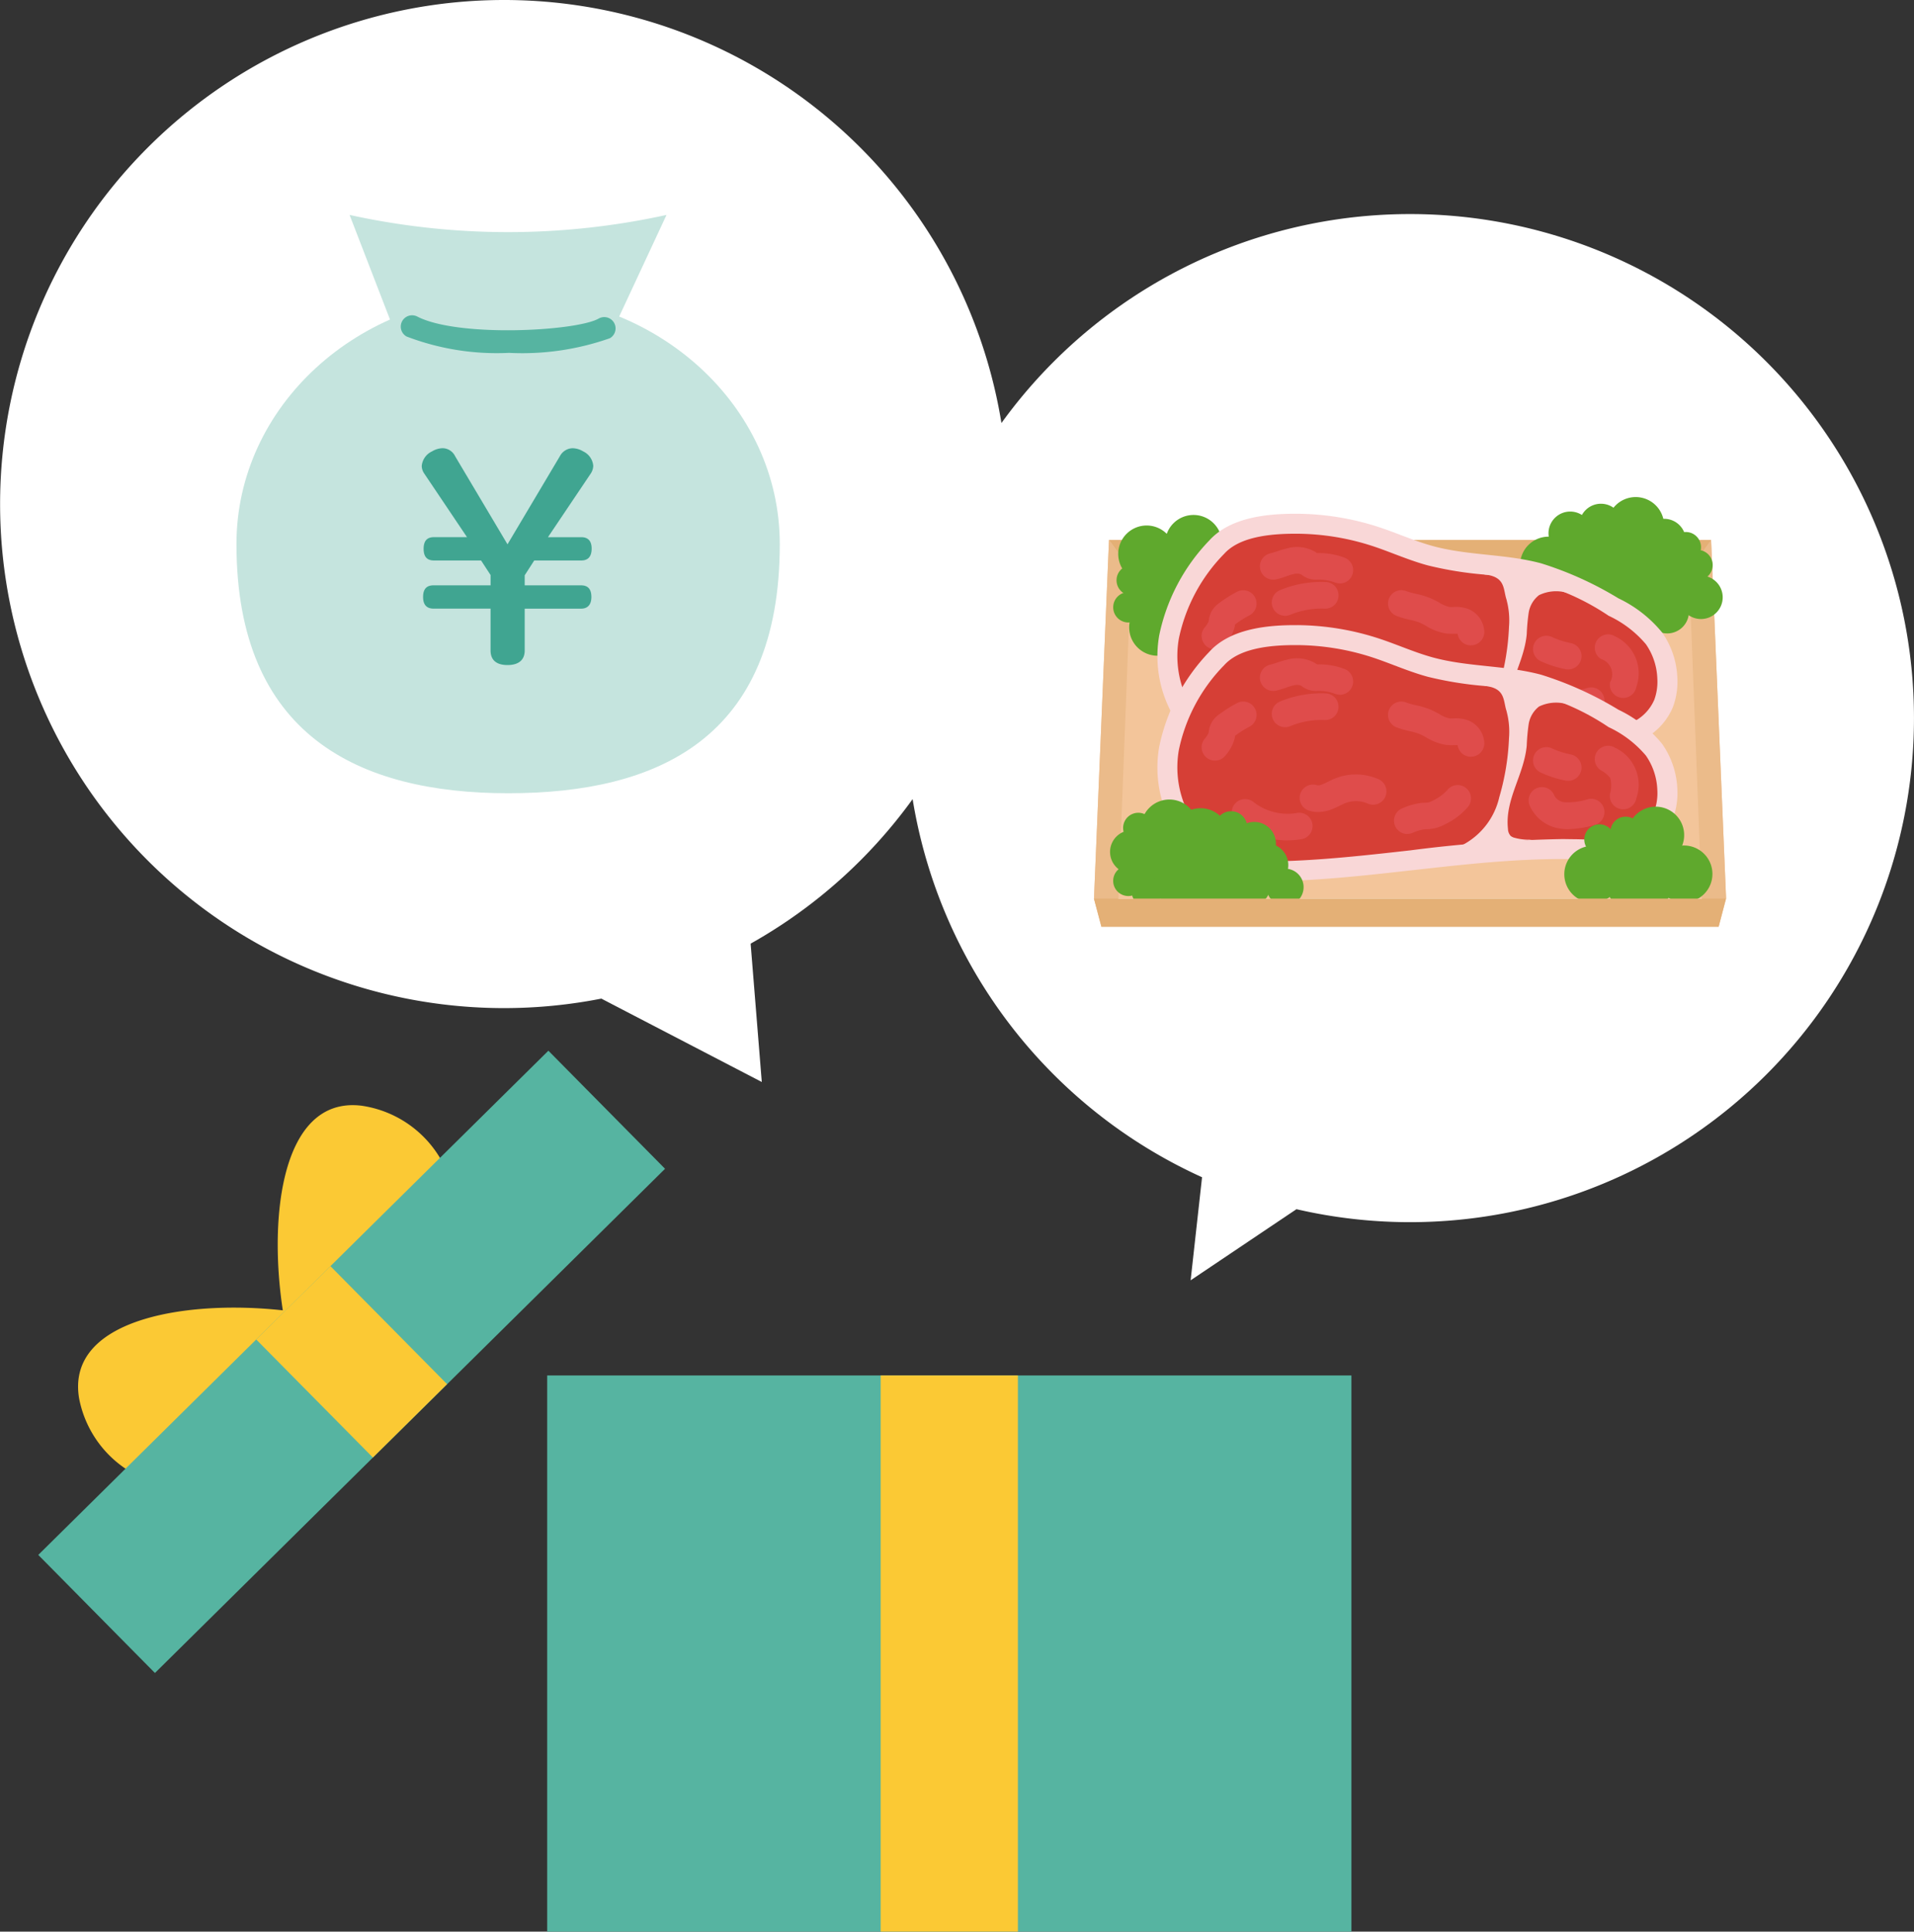 <svg id="グループ_47639" data-name="グループ 47639" xmlns="http://www.w3.org/2000/svg" xmlns:xlink="http://www.w3.org/1999/xlink" width="80.32" height="81.045" viewBox="0 0 80.32 81.045">
  <rect x="0" y="0" width="80.32" height="81.045" fill="#333333" stroke="none"/>
  <defs>
    <clipPath id="clip-path">
      <rect id="長方形_45089" data-name="長方形 45089" width="80.32" height="81.045" fill="none"/>
    </clipPath>
  </defs>
  <g id="グループ_47638" data-name="グループ 47638" clip-path="url(#clip-path)">
    <path id="パス_26974" data-name="パス 26974" d="M242.419,68.419a21.148,21.148,0,1,1-21.148-21.148,21.148,21.148,0,0,1,21.148,21.148" transform="translate(-162.1 -38.29)" fill="#fff"/>
    <path id="パス_26975" data-name="パス 26975" d="M263.719,247.124l-.75,6.763,7.089-4.764" transform="translate(-213.005 -200.17)" fill="#fff"/>
    <path id="パス_26976" data-name="パス 26976" d="M268.151,134.292H241.626l.629-15.043h25.266Z" transform="translate(-195.717 -96.592)" fill="#f3c59a"/>
    <path id="パス_26977" data-name="パス 26977" d="M244.939,119.249l.926,1.256h23.544l.8-1.256Z" transform="translate(-198.401 -96.592)" fill="#e4b076"/>
    <path id="パス_26978" data-name="パス 26978" d="M243.182,120.505l-.532,13.787-.709,1.187-.315-1.187.629-15.043Z" transform="translate(-195.717 -96.592)" fill="#ebbb8a"/>
    <path id="パス_26979" data-name="パス 26979" d="M373.045,120.505l.532,13.787.709,1.187.315-1.187-.629-15.043Z" transform="translate(-302.166 -96.592)" fill="#ebbb8a"/>
    <path id="パス_26980" data-name="パス 26980" d="M338.121,119.7a1.193,1.193,0,1,0-1.193,1.193,1.193,1.193,0,0,0,1.193-1.193" transform="translate(-271.945 -95.991)" fill="#5fa92d"/>
    <path id="パス_26981" data-name="パス 26981" d="M259.715,114.909a1.193,1.193,0,1,0-1.193,1.193,1.193,1.193,0,0,0,1.193-1.193" transform="translate(-208.436 -92.11)" fill="#5fa92d"/>
    <path id="パス_26982" data-name="パス 26982" d="M348.219,118.627a1.193,1.193,0,1,0-1.193,1.193,1.193,1.193,0,0,0,1.193-1.193" transform="translate(-280.125 -95.122)" fill="#5fa92d"/>
    <path id="パス_26983" data-name="パス 26983" d="M355.113,120.546a1.193,1.193,0,1,0-1.193,1.193,1.193,1.193,0,0,0,1.193-1.193" transform="translate(-285.709 -96.676)" fill="#5fa92d"/>
    <path id="パス_26984" data-name="パス 26984" d="M346.737,125.212a1.193,1.193,0,1,0-1.193,1.193,1.193,1.193,0,0,0,1.193-1.193" transform="translate(-278.924 -100.455)" fill="#5fa92d"/>
    <path id="パス_26985" data-name="パス 26985" d="M355.57,127.155a1.193,1.193,0,1,0-1.193,1.193,1.193,1.193,0,0,0,1.193-1.193" transform="translate(-286.079 -102.029)" fill="#5fa92d"/>
    <path id="パス_26986" data-name="パス 26986" d="M361.391,124.9A1.193,1.193,0,1,0,360.2,126.1a1.193,1.193,0,0,0,1.193-1.193" transform="translate(-290.794 -100.207)" fill="#5fa92d"/>
    <path id="パス_26987" data-name="パス 26987" d="M357.377,110.955a1.193,1.193,0,1,0-1.193,1.193,1.193,1.193,0,0,0,1.193-1.193" transform="translate(-287.543 -88.907)" fill="#5fa92d"/>
    <path id="パス_26988" data-name="パス 26988" d="M343.834,113.881a.911.911,0,1,0-.91.91.911.911,0,0,0,.91-.91" transform="translate(-277.03 -91.506)" fill="#5fa92d"/>
    <path id="パス_26989" data-name="パス 26989" d="M364.576,115.471a.91.91,0,1,0-.91.91.911.911,0,0,0,.91-.91" transform="translate(-293.831 -92.794)" fill="#5fa92d"/>
    <path id="パス_26990" data-name="パス 26990" d="M363.09,120.9a.91.91,0,1,0-.91.91.91.91,0,0,0,.91-.91" transform="translate(-292.628 -97.195)" fill="#5fa92d"/>
    <path id="パス_26991" data-name="パス 26991" d="M350.626,112.158a.911.911,0,1,0-.911.91.911.911,0,0,0,.911-.91" transform="translate(-282.532 -90.111)" fill="#5fa92d"/>
    <path id="パス_26992" data-name="パス 26992" d="M366.747,122.08a.91.91,0,1,0-.91.91.91.91,0,0,0,.91-.91" transform="translate(-295.59 -98.148)" fill="#5fa92d"/>
    <path id="パス_26993" data-name="パス 26993" d="M372.722,128.027a.911.911,0,1,0-.911.91.911.911,0,0,0,.911-.91" transform="translate(-300.43 -102.965)" fill="#5fa92d"/>
    <path id="パス_26994" data-name="パス 26994" d="M365.268,131.207a.91.91,0,1,0-.91.91.911.911,0,0,0,.91-.91" transform="translate(-294.392 -105.541)" fill="#5fa92d"/>
    <path id="パス_26995" data-name="パス 26995" d="M370.26,118.115a.637.637,0,1,0-.637.637.637.637,0,0,0,.637-.637" transform="translate(-298.878 -95.157)" fill="#5fa92d"/>
    <path id="パス_26996" data-name="パス 26996" d="M249.364,117.233a1.193,1.193,0,1,0-1.193,1.193,1.193,1.193,0,0,0,1.193-1.193" transform="translate(-200.052 -93.992)" fill="#5fa92d"/>
    <path id="パス_26997" data-name="パス 26997" d="M252.339,126.359a1.193,1.193,0,1,0-1.193,1.193,1.193,1.193,0,0,0,1.193-1.193" transform="translate(-202.462 -101.384)" fill="#5fa92d"/>
    <path id="パス_26998" data-name="パス 26998" d="M251.777,133.433a1.193,1.193,0,1,0-1.193,1.193,1.193,1.193,0,0,0,1.193-1.193" transform="translate(-202.007 -107.114)" fill="#5fa92d"/>
    <path id="パス_26999" data-name="パス 26999" d="M256.563,121.749a.91.91,0,1,0-.911.91.911.911,0,0,0,.911-.91" transform="translate(-206.341 -97.88)" fill="#5fa92d"/>
    <path id="パス_27000" data-name="パス 27000" d="M258.734,128.358a.911.911,0,1,0-.911.91.911.911,0,0,0,.911-.91" transform="translate(-208.099 -103.233)" fill="#5fa92d"/>
    <path id="パス_27001" data-name="パス 27001" d="M262.246,124.393a.637.637,0,1,0-.637.637.637.637,0,0,0,.637-.637" transform="translate(-211.386 -100.242)" fill="#5fa92d"/>
    <path id="パス_27002" data-name="パス 27002" d="M247.873,125.424a.637.637,0,1,0-.637.637.637.637,0,0,0,.637-.637" transform="translate(-199.744 -101.077)" fill="#5fa92d"/>
    <path id="パス_27003" data-name="パス 27003" d="M247.138,131.391a.637.637,0,1,0-.637.637.637.637,0,0,0,.637-.637" transform="translate(-199.149 -105.911)" fill="#5fa92d"/>
    <path id="パス_27004" data-name="パス 27004" d="M372.836,122.069a.637.637,0,1,0-.637.637.637.637,0,0,0,.637-.637" transform="translate(-300.964 -98.36)" fill="#5fa92d"/>
    <path id="パス_27005" data-name="パス 27005" d="M261.549,113.446a11.258,11.258,0,0,1,3.484.586c.733.246,1.447.567,2.191.77,1.489.406,3.057.324,4.547.726a14.547,14.547,0,0,1,3.237,1.466,5.32,5.32,0,0,1,1.834,1.433,3.536,3.536,0,0,1,.639,1.884,3.052,3.052,0,0,1-.182,1.24,2.69,2.69,0,0,1-1.8,1.566,7.7,7.7,0,0,1-2.293.148c-3.919-.083-7.826.732-11.747.9a6.282,6.282,0,0,1-3.775-.7,5.058,5.058,0,0,1-1.946-4.913,8.084,8.084,0,0,1,2.1-3.983c.907-1.007,2.534-1.132,3.71-1.122" transform="translate(-207.093 -91.891)" fill="#f9d7d7"/>
    <path id="パス_27006" data-name="パス 27006" d="M264.284,126.923a4.559,4.559,0,0,1-2.569-.587,4.24,4.24,0,0,1-1.573-4.075,7.143,7.143,0,0,1,1.9-3.555c.512-.569,1.483-.845,2.967-.845h.112a10.406,10.406,0,0,1,3.224.542c.27.091.537.192.82.3.454.172.924.351,1.416.485a15.05,15.05,0,0,0,2.416.39,10.176,10.176,0,0,1,5.179,1.724,4.576,4.576,0,0,1,1.564,1.193,2.682,2.682,0,0,1,.48,1.432,2.219,2.219,0,0,1-.126.9,1.858,1.858,0,0,1-1.25,1.062,4.3,4.3,0,0,1-1.206.132c-.189,0-.379,0-.579-.01L276.8,126c-.195,0-.39-.006-.585-.006a57.258,57.258,0,0,0-6.361.474c-1.595.179-3.244.364-4.854.435-.276.012-.5.017-.714.017" transform="translate(-210.672 -95.468)" fill="#d63f36"/>
    <path id="パス_27007" data-name="パス 27007" d="M324.992,126.936a3.317,3.317,0,0,1,.1,1.129,10.269,10.269,0,0,1-.407,2.467,3.024,3.024,0,0,1-1.514,1.993,16.441,16.441,0,0,0,2.888-.21,2.289,2.289,0,0,1-.715-.072.435.435,0,0,1-.179-.081.446.446,0,0,1-.116-.295c-.137-1.242.673-2.252.788-3.5a8.665,8.665,0,0,1,.079-.885,1.169,1.169,0,0,1,.435-.75,1.643,1.643,0,0,1,1.334-.044.226.226,0,0,0-.025-.286.637.637,0,0,0-.269-.154,11.223,11.223,0,0,0-2.644-.616.947.947,0,0,0-.689.233c.913.085.781.639.936,1.068" transform="translate(-261.768 -101.761)" fill="#f9d7d7"/>
    <path id="パス_27008" data-name="パス 27008" d="M308.444,150.814a.559.559,0,0,1-.208-1.079,2.907,2.907,0,0,1,.746-.22c.066-.008.133-.012.2-.015a1.224,1.224,0,0,0,.161-.015.976.976,0,0,0,.214-.094,1.868,1.868,0,0,0,.565-.421.559.559,0,0,1,.873.7,2.886,2.886,0,0,1-.905.705,1.91,1.91,0,0,1-.51.2,2.108,2.108,0,0,1-.338.038c-.042,0-.083,0-.125.009a2.015,2.015,0,0,0-.463.147.558.558,0,0,1-.208.04" transform="translate(-249.387 -120.496)" fill="#df4c4b"/>
    <path id="パス_27009" data-name="パス 27009" d="M287.8,148a1.209,1.209,0,0,1-.389-.063.559.559,0,0,1,.357-1.06.4.4,0,0,0,.215-.04c.073-.029.152-.067.235-.109s.2-.1.319-.145a2.352,2.352,0,0,1,1.8.038.559.559,0,1,1-.452,1.024,1.243,1.243,0,0,0-.937-.02c-.072.028-.15.067-.232.107s-.206.1-.325.148a1.623,1.623,0,0,1-.589.12" transform="translate(-232.492 -118.601)" fill="#df4c4b"/>
    <path id="パス_27010" data-name="パス 27010" d="M274.4,153.6a3.47,3.47,0,0,1-2.136-.736.559.559,0,1,1,.7-.876,2.33,2.33,0,0,0,1.789.466.559.559,0,1,1,.179,1.1,3.278,3.278,0,0,1-.527.042" transform="translate(-220.364 -123.012)" fill="#df4c4b"/>
    <path id="パス_27011" data-name="パス 27011" d="M265.957,132.808a.559.559,0,0,1-.437-.908,1.011,1.011,0,0,0,.17-.258c0-.017.006-.035.009-.052a1.136,1.136,0,0,1,.1-.345,1.1,1.1,0,0,1,.354-.391,5.6,5.6,0,0,1,.73-.459.559.559,0,0,1,.521.99,4.5,4.5,0,0,0-.585.368l-.017.012v0c-.007.044-.015.089-.025.132a1.775,1.775,0,0,1-.383.7.558.558,0,0,1-.438.211" transform="translate(-214.972 -105.567)" fill="#df4c4b"/>
    <path id="パス_27012" data-name="パス 27012" d="M281.619,122.3a.563.563,0,0,1-.2-.036,1.912,1.912,0,0,0-.714-.122h-.02a1.065,1.065,0,0,1-.359-.04,1.082,1.082,0,0,1-.3-.159l-.036-.024a.484.484,0,0,0-.318-.006c-.1.022-.209.058-.324.1s-.25.083-.39.116a.559.559,0,0,1-.26-1.088c.093-.022.193-.055.3-.09a4.375,4.375,0,0,1,.435-.127,1.526,1.526,0,0,1,1.147.148c.029.018.057.037.085.056h.023a3.035,3.035,0,0,1,1.13.193.559.559,0,0,1-.2,1.083" transform="translate(-225.397 -97.823)" fill="#df4c4b"/>
    <path id="パス_27013" data-name="パス 27013" d="M281.452,129.923a.559.559,0,0,1-.215-1.076,4.562,4.562,0,0,1,1.92-.341.559.559,0,0,1-.047,1.118,3.4,3.4,0,0,0-1.443.257.555.555,0,0,1-.214.043" transform="translate(-227.522 -104.087)" fill="#df4c4b"/>
    <path id="パス_27014" data-name="パス 27014" d="M310.027,132.634a.56.56,0,0,1-.554-.489c-.04,0-.109,0-.158,0a2.422,2.422,0,0,1-.315-.009,2.248,2.248,0,0,1-.848-.317,2.9,2.9,0,0,0-.288-.146,2.8,2.8,0,0,0-.4-.114,3.8,3.8,0,0,1-.561-.164.559.559,0,1,1,.417-1.038,2.842,2.842,0,0,0,.4.112,3.722,3.722,0,0,1,.57.167,3.835,3.835,0,0,1,.405.2,1.4,1.4,0,0,0,.435.186,1.294,1.294,0,0,0,.167,0,1.509,1.509,0,0,1,.624.086,1.076,1.076,0,0,1,.67.93.559.559,0,0,1-.525.592h-.034" transform="translate(-248.304 -105.556)" fill="#df4c4b"/>
    <path id="パス_27015" data-name="パス 27015" d="M339.307,150.987a2.312,2.312,0,0,1-.278-.016,1.641,1.641,0,0,1-1.369-1,.559.559,0,1,1,1.051-.384.554.554,0,0,0,.453.271,2.781,2.781,0,0,0,.949-.131.559.559,0,0,1,.272,1.085,4.4,4.4,0,0,1-1.077.173" transform="translate(-273.476 -120.87)" fill="#df4c4b"/>
    <path id="パス_27016" data-name="パス 27016" d="M353.43,142.757a.573.573,0,0,1-.1-.009.559.559,0,0,1-.454-.648.67.67,0,0,0-.381-.978.559.559,0,1,1,.6-.945,1.709,1.709,0,0,1,.885,2.117.56.56,0,0,1-.55.463" transform="translate(-285.312 -113.474)" fill="#df4c4b"/>
    <path id="パス_27017" data-name="パス 27017" d="M340.063,141.8a.562.562,0,0,1-.106-.01,4.48,4.48,0,0,1-1.042-.337.559.559,0,0,1,.472-1.014,3.356,3.356,0,0,0,.781.253.559.559,0,0,1-.105,1.109" transform="translate(-274.259 -113.713)" fill="#df4c4b"/>
    <path id="パス_27018" data-name="パス 27018" d="M261.549,138.04a11.258,11.258,0,0,1,3.484.586c.733.246,1.447.567,2.191.77,1.489.406,3.057.324,4.547.726a14.547,14.547,0,0,1,3.237,1.466,5.322,5.322,0,0,1,1.834,1.433,3.536,3.536,0,0,1,.639,1.884,3.052,3.052,0,0,1-.182,1.24,2.69,2.69,0,0,1-1.8,1.566,7.7,7.7,0,0,1-2.293.148c-3.919-.083-7.826.732-11.747.9a6.282,6.282,0,0,1-3.775-.7,5.058,5.058,0,0,1-1.946-4.913,8.085,8.085,0,0,1,2.1-3.983c.907-1.007,2.534-1.132,3.71-1.122" transform="translate(-207.093 -111.812)" fill="#f9d7d7"/>
    <path id="パス_27019" data-name="パス 27019" d="M264.284,151.517a4.559,4.559,0,0,1-2.569-.587,4.24,4.24,0,0,1-1.573-4.075,7.143,7.143,0,0,1,1.9-3.555c.512-.569,1.483-.845,2.967-.845h.112a10.406,10.406,0,0,1,3.224.542c.27.091.537.192.82.3.454.172.924.351,1.416.485a15.048,15.048,0,0,0,2.416.39,10.176,10.176,0,0,1,5.179,1.724,4.576,4.576,0,0,1,1.564,1.193,2.682,2.682,0,0,1,.48,1.432,2.219,2.219,0,0,1-.126.9,1.858,1.858,0,0,1-1.25,1.062,4.3,4.3,0,0,1-1.206.132c-.189,0-.379,0-.579-.01l-.261-.006c-.195,0-.39-.006-.585-.006a57.258,57.258,0,0,0-6.361.474c-1.595.179-3.244.364-4.854.435-.276.012-.5.017-.714.017" transform="translate(-210.672 -115.389)" fill="#d63f36"/>
    <path id="パス_27020" data-name="パス 27020" d="M324.992,151.53a3.317,3.317,0,0,1,.1,1.129,10.268,10.268,0,0,1-.407,2.467,3.023,3.023,0,0,1-1.514,1.993,16.441,16.441,0,0,0,2.888-.21,2.289,2.289,0,0,1-.715-.072.435.435,0,0,1-.179-.081.446.446,0,0,1-.116-.295c-.137-1.242.673-2.252.788-3.5a8.665,8.665,0,0,1,.079-.885,1.169,1.169,0,0,1,.435-.75,1.643,1.643,0,0,1,1.334-.044.226.226,0,0,0-.025-.286.637.637,0,0,0-.269-.154,11.223,11.223,0,0,0-2.644-.616.947.947,0,0,0-.689.233c.913.085.781.639.936,1.068" transform="translate(-261.768 -121.682)" fill="#f9d7d7"/>
    <path id="パス_27021" data-name="パス 27021" d="M308.444,175.407a.559.559,0,0,1-.209-1.078,2.9,2.9,0,0,1,.747-.22c.066-.008.133-.012.2-.015a1.243,1.243,0,0,0,.159-.014.976.976,0,0,0,.215-.095,1.862,1.862,0,0,0,.564-.421.559.559,0,0,1,.873.7,2.883,2.883,0,0,1-.905.706,1.914,1.914,0,0,1-.511.2,2.1,2.1,0,0,1-.336.038c-.042,0-.083,0-.125.009a2,2,0,0,0-.463.147.556.556,0,0,1-.208.04" transform="translate(-249.386 -140.416)" fill="#df4c4b"/>
    <path id="パス_27022" data-name="パス 27022" d="M287.8,172.591a1.21,1.21,0,0,1-.388-.062.559.559,0,0,1,.357-1.06.4.4,0,0,0,.216-.04c.072-.028.151-.067.234-.108s.2-.1.32-.146a2.352,2.352,0,0,1,1.8.038.559.559,0,0,1-.452,1.024,1.243,1.243,0,0,0-.937-.02c-.072.028-.15.067-.232.107s-.206.1-.324.147a1.63,1.63,0,0,1-.59.12" transform="translate(-232.492 -138.522)" fill="#df4c4b"/>
    <path id="パス_27023" data-name="パス 27023" d="M274.4,178.195a3.47,3.47,0,0,1-2.136-.736.559.559,0,1,1,.7-.876,2.327,2.327,0,0,0,1.789.466.559.559,0,1,1,.179,1.1,3.3,3.3,0,0,1-.526.042" transform="translate(-220.364 -142.934)" fill="#df4c4b"/>
    <path id="パス_27024" data-name="パス 27024" d="M265.957,157.4a.559.559,0,0,1-.437-.908,1.011,1.011,0,0,0,.17-.258c0-.017.006-.035.009-.052a1,1,0,0,1,.455-.736,5.6,5.6,0,0,1,.73-.459.559.559,0,0,1,.521.99,4.5,4.5,0,0,0-.585.368l-.017.012v0c-.007.044-.015.089-.025.132a1.775,1.775,0,0,1-.383.7.558.558,0,0,1-.438.211" transform="translate(-214.972 -125.488)" fill="#df4c4b"/>
    <path id="パス_27025" data-name="パス 27025" d="M281.619,146.889a.56.56,0,0,1-.2-.036,1.848,1.848,0,0,0-.714-.122,1.132,1.132,0,0,1-.379-.04,1.068,1.068,0,0,1-.3-.158l-.035-.024a.481.481,0,0,0-.319-.007c-.1.022-.209.058-.324.1s-.251.083-.391.116a.559.559,0,1,1-.259-1.088c.093-.022.193-.055.3-.09a4.308,4.308,0,0,1,.435-.127,1.523,1.523,0,0,1,1.147.148c.028.017.056.037.084.056h.022a3,3,0,0,1,1.132.194.559.559,0,0,1-.2,1.083" transform="translate(-225.397 -117.743)" fill="#df4c4b"/>
    <path id="パス_27026" data-name="パス 27026" d="M281.452,154.514a.559.559,0,0,1-.215-1.076,4.527,4.527,0,0,1,1.919-.341.559.559,0,0,1-.047,1.118,3.4,3.4,0,0,0-1.444.257.556.556,0,0,1-.214.043" transform="translate(-227.522 -124.005)" fill="#df4c4b"/>
    <path id="パス_27027" data-name="パス 27027" d="M310.027,157.228a.559.559,0,0,1-.554-.488c-.041,0-.11,0-.159,0a2.281,2.281,0,0,1-.314-.009,2.247,2.247,0,0,1-.849-.317,2.934,2.934,0,0,0-.288-.146,2.8,2.8,0,0,0-.4-.114,3.8,3.8,0,0,1-.561-.164.559.559,0,1,1,.417-1.038,2.847,2.847,0,0,0,.4.112,3.725,3.725,0,0,1,.57.167,3.838,3.838,0,0,1,.405.2,1.4,1.4,0,0,0,.435.186,1.439,1.439,0,0,0,.167,0,1.527,1.527,0,0,1,.625.086,1.076,1.076,0,0,1,.67.929.559.559,0,0,1-.525.592h-.034" transform="translate(-248.304 -125.477)" fill="#df4c4b"/>
    <path id="パス_27028" data-name="パス 27028" d="M339.3,175.582a2.293,2.293,0,0,1-.273-.016,1.641,1.641,0,0,1-1.369-1,.559.559,0,1,1,1.05-.384.554.554,0,0,0,.453.271,2.768,2.768,0,0,0,.949-.131.559.559,0,1,1,.273,1.085,4.418,4.418,0,0,1-1.083.173" transform="translate(-273.476 -140.792)" fill="#df4c4b"/>
    <path id="パス_27029" data-name="パス 27029" d="M353.43,167.351a.573.573,0,0,1-.1-.009.559.559,0,0,1-.454-.648,1.271,1.271,0,0,0,.01-.658,1.237,1.237,0,0,0-.391-.32.559.559,0,1,1,.6-.945,1.709,1.709,0,0,1,.885,2.117.56.56,0,0,1-.55.463" transform="translate(-285.312 -133.395)" fill="#df4c4b"/>
    <path id="パス_27030" data-name="パス 27030" d="M340.063,166.394a.562.562,0,0,1-.106-.01,4.468,4.468,0,0,1-1.042-.337.559.559,0,0,1,.472-1.014,3.356,3.356,0,0,0,.781.253.559.559,0,0,1-.1,1.109" transform="translate(-274.259 -133.634)" fill="#df4c4b"/>
    <path id="パス_27031" data-name="パス 27031" d="M254.384,177.748a1.193,1.193,0,1,0-1.193,1.193,1.193,1.193,0,0,0,1.193-1.193" transform="translate(-204.118 -143.01)" fill="#5fa92d"/>
    <path id="パス_27032" data-name="パス 27032" d="M268.335,184.026a1.193,1.193,0,1,0-1.193,1.193,1.193,1.193,0,0,0,1.193-1.193" transform="translate(-215.419 -148.095)" fill="#5fa92d"/>
    <path id="パス_27033" data-name="パス 27033" d="M261.278,179.668a1.193,1.193,0,1,0-1.193,1.193,1.193,1.193,0,0,0,1.193-1.193" transform="translate(-209.702 -144.565)" fill="#5fa92d"/>
    <path id="パス_27034" data-name="パス 27034" d="M252.9,186.9a1.193,1.193,0,1,0-1.193,1.193A1.193,1.193,0,0,0,252.9,186.9" transform="translate(-202.919 -150.422)" fill="#5fa92d"/>
    <path id="パス_27035" data-name="パス 27035" d="M261.735,188.841a1.193,1.193,0,1,0-1.193,1.193,1.193,1.193,0,0,0,1.193-1.193" transform="translate(-210.073 -151.995)" fill="#5fa92d"/>
    <path id="パス_27036" data-name="パス 27036" d="M270.7,189.551a1.193,1.193,0,1,0-1.193,1.193,1.193,1.193,0,0,0,1.193-1.193" transform="translate(-217.335 -152.57)" fill="#5fa92d"/>
    <path id="パス_27037" data-name="パス 27037" d="M269.687,179.8a.68.68,0,1,0-.68.68.68.68,0,0,0,.68-.68" transform="translate(-217.345 -145.084)" fill="#5fa92d"/>
    <path id="パス_27038" data-name="パス 27038" d="M274.047,182.406a.91.91,0,1,0-.91.911.91.91,0,0,0,.91-.911" transform="translate(-220.503 -147.012)" fill="#5fa92d"/>
    <path id="パス_27039" data-name="パス 27039" d="M247,184.243a.91.91,0,1,0-.91.91.91.91,0,0,0,.91-.91" transform="translate(-198.597 -148.5)" fill="#5fa92d"/>
    <path id="パス_27040" data-name="パス 27040" d="M276.775,187.149a.91.91,0,1,0-.91.91.91.91,0,0,0,.91-.91" transform="translate(-222.713 -150.854)" fill="#5fa92d"/>
    <path id="パス_27041" data-name="パス 27041" d="M281.3,192.59a.777.777,0,1,0-.777.777.777.777,0,0,0,.777-.777" transform="translate(-226.595 -155.368)" fill="#5fa92d"/>
    <path id="パス_27042" data-name="パス 27042" d="M367.322,189a1.193,1.193,0,1,0-1.568-.622,1.193,1.193,0,0,0,1.568.622" transform="translate(-296.181 -151.238)" fill="#5fa92d"/>
    <path id="パス_27043" data-name="パス 27043" d="M361.084,180.42a1.193,1.193,0,1,0-1.568-.622,1.193,1.193,0,0,0,1.568.622" transform="translate(-291.129 -144.287)" fill="#5fa92d"/>
    <path id="パス_27044" data-name="パス 27044" d="M353.885,186.77a1.193,1.193,0,1,0-1.568-.622,1.193,1.193,0,0,0,1.568.622" transform="translate(-285.298 -149.43)" fill="#5fa92d"/>
    <path id="パス_27045" data-name="パス 27045" d="M347.169,189.059a1.193,1.193,0,1,0-1.568-.622,1.193,1.193,0,0,0,1.568.622" transform="translate(-279.858 -151.284)" fill="#5fa92d"/>
    <path id="パス_27046" data-name="パス 27046" d="M361.624,188.442a.91.91,0,1,0-1.2-.475.91.91,0,0,0,1.2.475" transform="translate(-291.885 -151.223)" fill="#5fa92d"/>
    <path id="パス_27047" data-name="パス 27047" d="M356.418,193.055a.91.91,0,1,0-1.2-.475.91.91,0,0,0,1.2.475" transform="translate(-287.668 -154.96)" fill="#5fa92d"/>
    <path id="パス_27048" data-name="パス 27048" d="M363.223,194.342a.637.637,0,1,0-.838-.333.637.637,0,0,0,.838.333" transform="translate(-293.49 -156.427)" fill="#5fa92d"/>
    <path id="パス_27049" data-name="パス 27049" d="M356.578,181.555a.637.637,0,1,0-.838-.332.637.637,0,0,0,.838.332" transform="translate(-288.107 -146.069)" fill="#5fa92d"/>
    <path id="パス_27050" data-name="パス 27050" d="M350.808,183.247a.637.637,0,1,0-.838-.332.637.637,0,0,0,.838.332" transform="translate(-283.434 -147.44)" fill="#5fa92d"/>
    <path id="パス_27051" data-name="パス 27051" d="M256.884,194.818a.637.637,0,1,0-.838-.333.637.637,0,0,0,.838.333" transform="translate(-207.355 -156.812)" fill="#5fa92d"/>
    <path id="パス_27052" data-name="パス 27052" d="M248.946,180.7a.637.637,0,1,0-.838-.332.637.637,0,0,0,.838.332" transform="translate(-200.925 -145.378)" fill="#5fa92d"/>
    <path id="パス_27053" data-name="パス 27053" d="M250.864,194.818a.637.637,0,1,0-.838-.333.637.637,0,0,0,.838.333" transform="translate(-202.479 -156.812)" fill="#5fa92d"/>
    <path id="パス_27054" data-name="パス 27054" d="M246.753,192.378a.637.637,0,1,0-.838-.333.637.637,0,0,0,.838.333" transform="translate(-199.149 -154.836)" fill="#5fa92d"/>
    <path id="パス_27055" data-name="パス 27055" d="M267.837,199.61h-25.9l-.315-1.187h26.525Z" transform="translate(-195.717 -160.723)" fill="#e4b076"/>
    <rect id="長方形_45085" data-name="長方形 45085" width="33.75" height="23.337" transform="translate(22.962 57.708)" fill="#56b4a1"/>
    <path id="パス_27056" data-name="パス 27056" d="M61.637,253.154c-.743-4.074-.245-9.5,3.212-9.087a4.6,4.6,0,0,1,3.908,3.913l0,.48Z" transform="translate(-49.685 -197.677)" fill="#fbc934"/>
    <path id="パス_27057" data-name="パス 27057" d="M26.211,288.907c-4.106-.543-9.5.217-8.92,3.65a4.6,4.6,0,0,0,4.1,3.714l.479-.021Z" transform="translate(-13.971 -233.885)" fill="#fbc934"/>
    <rect id="長方形_45086" data-name="長方形 45086" width="30.096" height="6.965" transform="translate(1.606 65.238) rotate(-44.661)" fill="#56b4a1"/>
    <rect id="長方形_45087" data-name="長方形 45087" width="4.379" height="6.965" transform="matrix(0.711, -0.703, 0.703, 0.711, 10.752, 56.2)" fill="#fbc934"/>
    <rect id="長方形_45088" data-name="長方形 45088" width="5.759" height="23.337" transform="translate(36.957 57.708)" fill="#fbc934"/>
    <path id="パス_27058" data-name="パス 27058" d="M42.3,21.148A21.148,21.148,0,1,1,21.148,0,21.148,21.148,0,0,1,42.3,21.148" fill="#fff"/>
    <path id="パス_27059" data-name="パス 27059" d="M136.847,204.671l.525,6.508-7.244-3.763" transform="translate(-105.404 -165.783)" fill="#fff"/>
    <path id="パス_27060" data-name="パス 27060" d="M74.995,75.554c0,8.148-5.105,10.456-11.4,10.456s-11.4-2.452-11.4-10.456c0-5.774,5.105-10.456,11.4-10.456s11.4,4.681,11.4,10.456" transform="translate(-42.272 -52.729)" fill="#c5e4de"/>
    <path id="パス_27061" data-name="パス 27061" d="M79.142,52.455l-1.932-5a31,31,0,0,0,13.3,0l-2.157,4.63" transform="translate(-62.54 -38.438)" fill="#c5e4de"/>
    <path id="パス_27062" data-name="パス 27062" d="M93,71.174a10.6,10.6,0,0,1-4.3-.687.475.475,0,0,1,.439-.842c1.715.895,6.7.619,7.624.089a.475.475,0,0,1,.471.825A11.061,11.061,0,0,1,93,71.174" transform="translate(-71.639 -56.369)" fill="#56b4a1"/>
    <path id="パス_27063" data-name="パス 27063" d="M98.947,99.313a.618.618,0,0,1,.533-.333.887.887,0,0,1,.444.133.735.735,0,0,1,.422.6.607.607,0,0,1-.1.322l-1.8,2.677h1.4c.267,0,.433.144.433.477,0,.355-.166.5-.433.5H97.87l-.4.622v.422h2.365c.278,0,.433.144.433.489s-.178.489-.433.489H97.47v1.755c0,.389-.244.611-.722.611s-.711-.222-.711-.611V105.71H93.65c-.278,0-.444-.144-.444-.489s.155-.489.444-.489h2.388V104.3l-.4-.611H93.661c-.278,0-.433-.144-.433-.489s.155-.489.433-.489h1.388l-1.8-2.677a.573.573,0,0,1-.1-.311.749.749,0,0,1,.433-.611.887.887,0,0,1,.444-.133.59.59,0,0,1,.522.333l2.2,3.7Z" transform="translate(-75.451 -80.174)" fill="#40a591"/>
  </g>
</svg>
